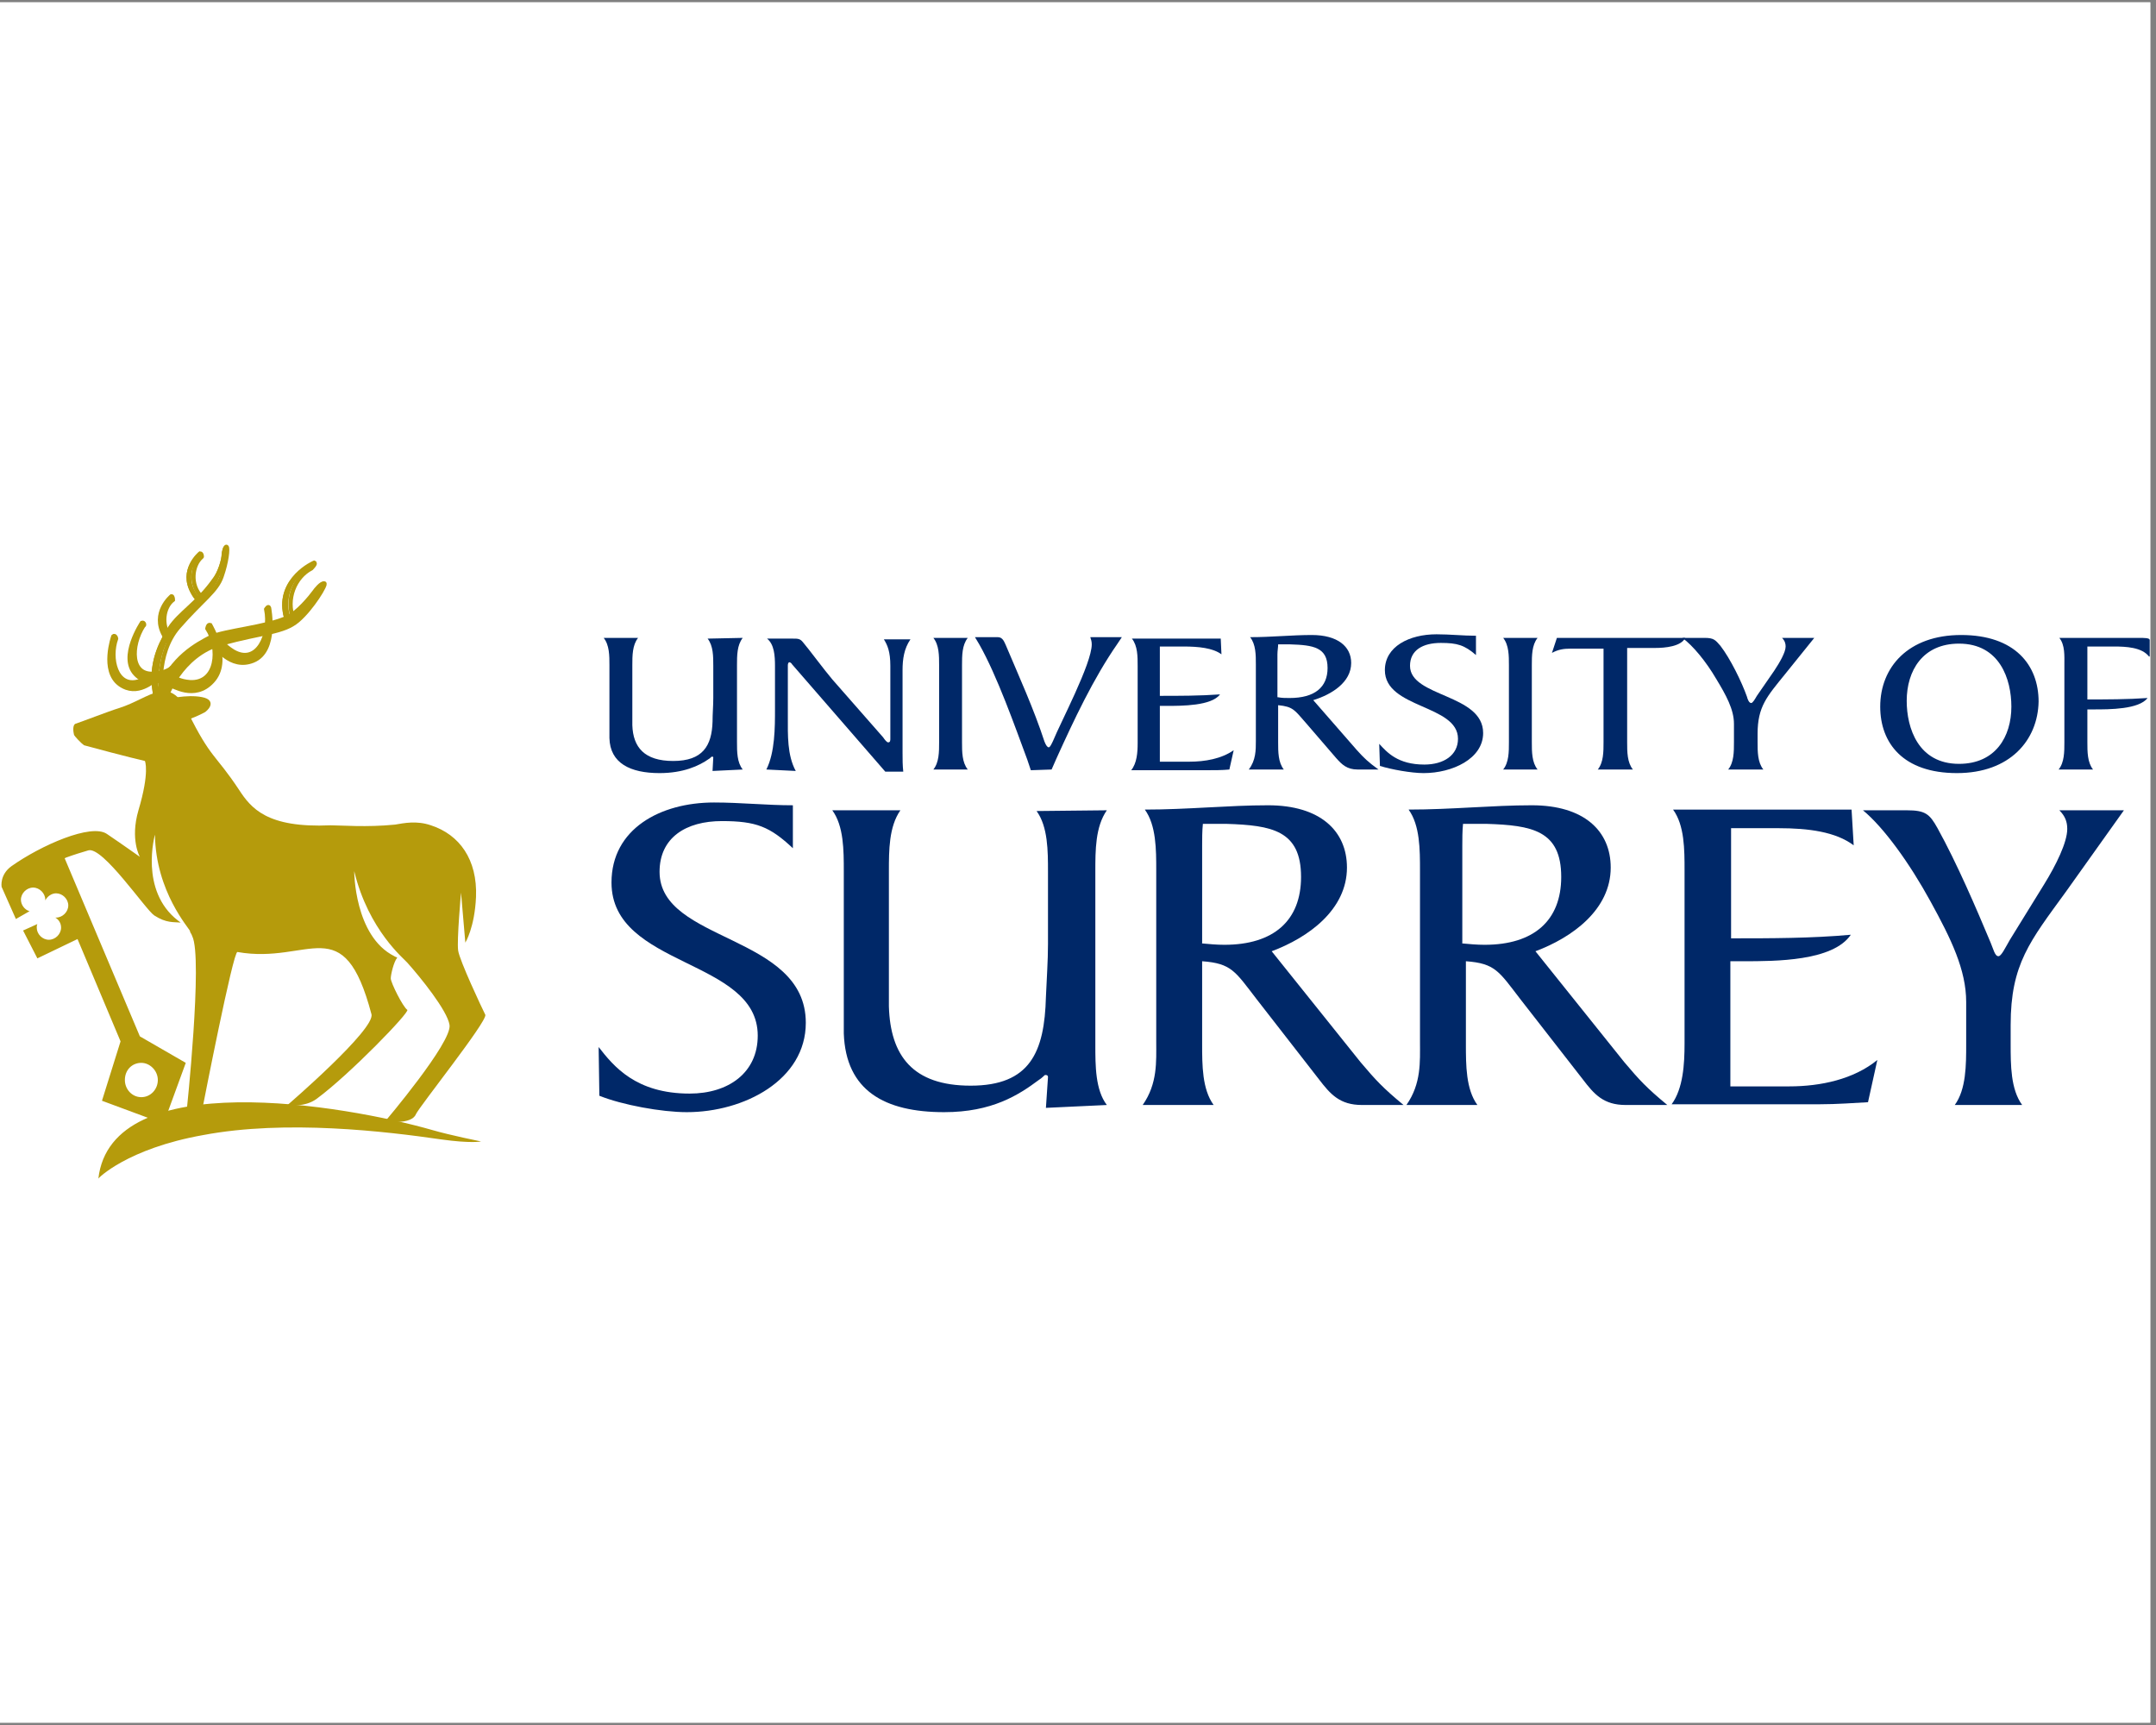 <?xml version="1.0" encoding="UTF-8"?> <svg xmlns="http://www.w3.org/2000/svg" xmlns:xlink="http://www.w3.org/1999/xlink" width="125" zoomAndPan="magnify" viewBox="0 0 93.75 75" height="100" preserveAspectRatio="xMidYMid meet" version="1.0"><rect x="0" y="0" width="93.75" height="75" fill="#808080" stroke="none"/><defs><clipPath id="d51772ae20"><path d="M 0 0.102 L 93.5 0.102 L 93.5 74.898 L 0 74.898 Z M 0 0.102 " clip-rule="nonzero"></path></clipPath><clipPath id="de8f277e1f"><path d="M 6 23.629 L 10 23.629 L 10 31 L 6 31 Z M 6 23.629 " clip-rule="nonzero"></path></clipPath><clipPath id="193aa94991"><path d="M 5 23.629 L 11 23.629 L 11 32 L 5 32 Z M 5 23.629 " clip-rule="nonzero"></path></clipPath><clipPath id="50647f7931"><path d="M 7 23.629 L 10 23.629 L 10 28 L 7 28 Z M 7 23.629 " clip-rule="nonzero"></path></clipPath><clipPath id="ab65020c9d"><path d="M 11 23.629 L 15 23.629 L 15 29 L 11 29 Z M 11 23.629 " clip-rule="nonzero"></path></clipPath><clipPath id="590078da6d"><path d="M 89 27 L 93.5 27 L 93.5 34 L 89 34 Z M 89 27 " clip-rule="nonzero"></path></clipPath><clipPath id="3fda5ce8a3"><path d="M 4 47 L 21 47 L 21 51.309 L 4 51.309 Z M 4 47 " clip-rule="nonzero"></path></clipPath></defs><g clip-path="url(#d51772ae20)"><path fill="#ffffff" d="M 0 0.102 L 93.5 0.102 L 93.5 74.898 L 0 74.898 Z M 0 0.102 " fill-opacity="1" fill-rule="nonzero"></path><path fill="#ffffff" d="M 0 0.102 L 93.5 0.102 L 93.5 74.898 L 0 74.898 Z M 0 0.102 " fill-opacity="1" fill-rule="nonzero"></path></g><path stroke-linecap="butt" transform="matrix(0.312, 0, 0, 0.311, -80.467, -121.395)" fill-opacity="1" fill="#b59b0c" fill-rule="nonzero" stroke-linejoin="miter" d="M 281.204 488.301 C 281.204 488.301 283.898 487.598 286.004 488 C 288.097 488.402 286.405 489.695 286.405 489.695 C 286.405 489.695 284.299 490.901 282.194 491.202 C 280.101 491.604 281.204 488.804 281.204 488.804 " stroke="#b59b0c" stroke-width="0.425" stroke-opacity="1" stroke-miterlimit="4"></path><path stroke-linecap="butt" transform="matrix(0.312, 0, 0, 0.311, -80.467, -121.395)" fill-opacity="1" fill="#b59b0c" fill-rule="nonzero" stroke-linejoin="miter" d="M 273.696 479.296 C 273.696 479.296 272.004 484.106 274.599 486.003 C 277.105 487.799 279.299 485.4 279.7 485.4 C 280.001 485.299 278.898 484.696 278.898 484.696 C 278.898 484.696 278.396 485.299 277.206 485.601 C 274.097 486.505 273.095 482.398 274.097 479.597 C 274.097 479.497 273.897 479.095 273.696 479.296 Z M 273.696 479.296 " stroke="#b59b0c" stroke-width="0.586" stroke-opacity="1" stroke-miterlimit="4"></path><path stroke-linecap="butt" transform="matrix(0.312, 0, 0, 0.311, -80.467, -121.395)" fill-opacity="1" fill="#b59b0c" fill-rule="nonzero" stroke-linejoin="miter" d="M 277.694 477.399 C 277.694 477.399 274.498 482.197 276.805 484.596 C 278.998 486.894 282.006 484.596 282.394 484.596 C 282.695 484.596 281.705 483.805 281.705 483.805 C 281.705 483.805 281.003 484.395 279.599 484.496 C 276.002 484.998 276.103 480.602 277.895 477.801 C 278.095 477.801 277.995 477.299 277.694 477.399 Z M 277.694 477.399 " stroke="#b59b0c" stroke-width="0.586" stroke-opacity="1" stroke-miterlimit="4"></path><g clip-path="url(#de8f277e1f)"><path fill="#b59b0c" d="M 6.926 30.316 C 6.926 30.316 6.645 28.449 7.672 27.27 C 8.703 26.086 9.324 25.715 9.543 25.062 C 9.762 24.438 9.824 23.848 9.762 23.785 C 9.699 23.723 9.637 24.035 9.637 24.098 C 9.637 24.312 9.48 24.906 9.199 25.246 C 8.516 26.211 7.703 26.68 7.301 27.301 C 7.02 27.766 6.457 28.668 6.613 29.914 C 6.77 31.156 6.926 30.316 6.926 30.316 Z M 6.926 30.316 " fill-opacity="1" fill-rule="nonzero"></path></g><g clip-path="url(#193aa94991)"><path stroke-linecap="butt" transform="matrix(0.312, 0, 0, 0.311, -80.467, -121.395)" fill="none" stroke-linejoin="miter" d="M 280.402 487.799 C 280.402 487.799 279.499 481.795 282.795 478.002 C 286.104 474.196 288.097 473.003 288.799 470.906 C 289.501 468.896 289.701 467 289.501 466.799 C 289.3 466.598 289.1 467.603 289.1 467.804 C 289.1 468.494 288.598 470.403 287.696 471.496 C 285.503 474.598 282.896 476.106 281.605 478.103 C 280.702 479.597 278.898 482.499 279.399 486.505 C 279.9 490.499 280.402 487.799 280.402 487.799 Z M 280.402 487.799 " stroke="#b59b0c" stroke-width="0.586" stroke-opacity="1" stroke-miterlimit="4"></path></g><path fill="#b59b0c" d="M 8.672 25.961 C 8.141 25.434 8.266 24.562 8.672 24.223 C 8.703 24.223 8.672 24.066 8.609 24.066 C 8.609 24.066 7.734 24.781 8.297 25.777 C 8.359 25.902 8.453 26.023 8.547 26.117 Z M 8.672 25.961 " fill-opacity="1" fill-rule="nonzero"></path><g clip-path="url(#50647f7931)"><path stroke-linecap="butt" transform="matrix(0.312, 0, 0, 0.311, -80.467, -121.395)" fill="none" stroke-linejoin="miter" d="M 286.004 473.795 C 284.299 472.099 284.701 469.298 286.004 468.205 C 286.104 468.205 286.004 467.703 285.803 467.703 C 285.803 467.703 282.996 470.002 284.801 473.204 C 285.001 473.606 285.302 473.996 285.603 474.297 Z M 286.004 473.795 " stroke="#b59b0c" stroke-width="0.586" stroke-opacity="1" stroke-miterlimit="4"></path></g><path stroke-linecap="butt" transform="matrix(0.312, 0, 0, 0.311, -80.467, -121.395)" fill-opacity="1" fill="#b59b0c" fill-rule="nonzero" stroke-linejoin="miter" d="M 281.605 479.396 C 280.301 477.701 280.702 475.201 282.006 474.196 C 282.006 474.196 282.006 473.694 281.805 473.694 C 281.805 473.694 278.998 476.005 280.803 479.195 C 280.903 479.396 281.103 479.698 281.204 479.899 Z M 281.605 479.396 " stroke="#b59b0c" stroke-width="0.586" stroke-opacity="1" stroke-miterlimit="4"></path><path stroke-linecap="butt" transform="matrix(0.312, 0, 0, 0.311, -80.467, -121.395)" fill-opacity="1" fill="#b59b0c" fill-rule="nonzero" stroke-linejoin="miter" d="M 295.404 475.302 C 295.404 475.302 296.595 481.305 293.198 482.699 C 290.002 484.006 287.897 480.602 287.495 480.401 C 287.195 480.2 288.598 479.798 288.598 479.798 C 288.598 479.798 289.1 480.602 290.403 481.406 C 293.8 483.403 295.705 478.994 295.003 475.503 C 295.003 475.503 295.304 475 295.404 475.302 Z M 295.404 475.302 " stroke="#b59b0c" stroke-width="0.586" stroke-opacity="1" stroke-miterlimit="4"></path><path stroke-linecap="butt" transform="matrix(0.312, 0, 0, 0.311, -80.467, -121.395)" fill-opacity="1" fill="#b59b0c" fill-rule="nonzero" stroke-linejoin="miter" d="M 281.003 488 C 281.003 488 282.996 481.896 288.799 480.301 C 294.602 478.705 297.397 478.806 299.402 477.098 C 301.395 475.402 303.501 471.898 303.099 471.898 C 302.698 471.798 301.896 472.802 301.696 473.104 C 301.194 473.795 299.402 476.005 297.898 476.696 C 295.103 478.002 289.2 478.505 287.295 479.396 C 285.402 480.401 281.805 482.197 279.9 487.196 C 277.995 492.195 281.003 488 281.003 488 Z M 281.003 488 " stroke="#b59b0c" stroke-width="0.586" stroke-opacity="1" stroke-miterlimit="4"></path><path fill="#b59b0c" d="M 12.66 26.926 C 12.316 26.055 12.723 25.09 13.438 24.719 C 13.469 24.688 13.656 24.5 13.562 24.469 C 13.562 24.469 11.973 25.152 12.316 26.738 C 12.348 26.863 12.379 26.957 12.41 27.082 Z M 12.66 26.926 " fill-opacity="1" fill-rule="nonzero"></path><g clip-path="url(#ab65020c9d)"><path stroke-linecap="butt" transform="matrix(0.312, 0, 0, 0.311, -80.467, -121.395)" fill="none" stroke-linejoin="miter" d="M 298.801 476.897 C 297.698 474.096 299.001 470.994 301.295 469.801 C 301.395 469.7 301.997 469.097 301.696 468.997 C 301.696 468.997 296.595 471.195 297.698 476.294 C 297.798 476.696 297.898 476.997 297.998 477.399 Z M 298.801 476.897 " stroke="#b59b0c" stroke-width="0.586" stroke-opacity="1" stroke-miterlimit="4"></path></g><path stroke-linecap="butt" transform="matrix(0.312, 0, 0, 0.311, -80.467, -121.395)" fill-opacity="1" fill="#b59b0c" fill-rule="nonzero" stroke-linejoin="miter" d="M 287.195 477.701 C 287.195 477.701 290.203 482.699 287.495 485.601 C 285.001 488.301 281.906 486.103 281.505 486.103 C 281.204 486.103 282.294 485.098 282.294 485.098 C 282.294 485.098 282.996 485.601 284.4 485.701 C 288.197 485.902 288.598 481.004 286.806 478.203 C 286.806 478.203 286.894 477.6 287.195 477.701 Z M 287.195 477.701 " stroke="#b59b0c" stroke-width="0.586" stroke-opacity="1" stroke-miterlimit="4"></path><path fill="#002868" d="M 32.297 27.734 C 32.047 28.047 32.047 28.512 32.047 28.918 L 32.047 32.277 C 32.047 32.68 32.047 33.148 32.297 33.457 L 30.984 33.52 L 31.016 32.93 C 31.016 32.898 30.984 32.898 30.953 32.898 C 30.922 32.898 30.895 32.961 30.832 32.992 C 30.395 33.301 29.707 33.613 28.68 33.613 C 27.402 33.613 26.527 33.18 26.5 32.09 L 26.5 28.918 C 26.5 28.512 26.5 28.047 26.25 27.734 L 27.746 27.734 C 27.496 28.047 27.496 28.512 27.496 28.918 L 27.496 31.531 C 27.527 32.492 28.023 33.086 29.273 33.086 C 30.551 33.086 30.953 32.434 30.984 31.375 C 30.984 31.031 31.016 30.691 31.016 30.348 L 31.016 28.949 C 31.016 28.543 31.016 28.078 30.77 27.766 " fill-opacity="1" fill-rule="nonzero"></path><path fill="#002868" d="M 33.324 33.457 C 33.699 32.711 33.699 31.621 33.699 30.844 L 33.699 28.949 C 33.699 28.512 33.668 28.016 33.355 27.766 L 34.477 27.766 C 34.695 27.766 34.789 27.766 34.914 27.922 C 35.133 28.172 35.848 29.137 36.191 29.539 L 38.402 32.059 C 38.465 32.152 38.559 32.277 38.621 32.277 C 38.715 32.277 38.715 32.184 38.715 32.121 L 38.715 28.949 C 38.715 28.328 38.59 28.047 38.434 27.797 L 39.59 27.797 C 39.309 28.203 39.246 28.668 39.246 29.137 L 39.246 32.711 C 39.246 33.023 39.246 33.27 39.277 33.551 L 38.496 33.551 L 34.445 28.887 C 34.414 28.824 34.352 28.793 34.32 28.793 C 34.289 28.793 34.258 28.855 34.258 28.918 L 34.258 31.219 C 34.258 31.934 34.227 32.836 34.602 33.52 " fill-opacity="1" fill-rule="nonzero"></path><path fill="#002868" d="M 40.836 28.918 C 40.836 28.512 40.836 28.047 40.586 27.734 L 42.082 27.734 C 41.832 28.047 41.832 28.512 41.832 28.918 L 41.832 32.277 C 41.832 32.68 41.832 33.148 42.082 33.457 L 40.586 33.457 C 40.836 33.148 40.836 32.68 40.836 32.277 " fill-opacity="1" fill-rule="nonzero"></path><path fill="#002868" d="M 44.824 33.488 L 44.668 33.023 C 44.137 31.594 43.359 29.383 42.582 28.016 L 42.395 27.703 L 43.391 27.703 C 43.609 27.703 43.672 27.922 43.734 28.047 C 44.324 29.445 44.949 30.812 45.418 32.246 C 45.48 32.402 45.543 32.492 45.602 32.492 C 45.664 32.492 45.727 32.34 45.789 32.215 C 46.102 31.438 47.473 28.855 47.473 28.016 C 47.473 27.891 47.441 27.797 47.41 27.703 L 48.781 27.703 L 48.594 27.984 C 47.535 29.508 46.695 31.312 45.945 32.961 L 45.727 33.457 " fill-opacity="1" fill-rule="nonzero"></path><path fill="#002868" d="M 50.434 33.117 L 51.711 33.117 C 52.398 33.117 53.113 32.992 53.645 32.617 L 53.457 33.457 C 53.145 33.488 52.805 33.488 52.398 33.488 L 49.188 33.488 C 49.438 33.18 49.469 32.711 49.469 32.309 L 49.469 28.949 C 49.469 28.543 49.469 28.078 49.219 27.766 L 53.082 27.766 L 53.113 28.449 C 52.742 28.172 52.117 28.109 51.461 28.109 L 50.434 28.109 L 50.434 30.254 C 51.277 30.254 52.18 30.254 53.051 30.191 C 52.68 30.691 51.402 30.691 50.715 30.691 L 50.434 30.691 " fill-opacity="1" fill-rule="nonzero"></path><path fill="#002868" d="M 55.578 30.316 C 55.734 30.348 55.918 30.348 56.074 30.348 C 57.168 30.348 57.727 29.883 57.727 29.043 C 57.727 28.141 57.105 28.047 56.105 28.016 L 55.578 28.016 C 55.578 28.141 55.547 28.297 55.547 28.449 L 55.547 30.316 Z M 59.004 32.617 C 59.316 32.961 59.473 33.117 59.941 33.457 L 59.035 33.457 C 58.57 33.457 58.352 33.242 58.102 32.961 L 56.762 31.406 C 56.293 30.875 56.23 30.723 55.578 30.66 L 55.578 32.277 C 55.578 32.68 55.578 33.148 55.824 33.457 L 54.301 33.457 C 54.609 33.055 54.609 32.617 54.609 32.215 L 54.609 28.887 C 54.609 28.48 54.609 28.016 54.359 27.703 C 55.297 27.703 56.168 27.609 57.043 27.609 C 58.164 27.609 58.754 28.109 58.754 28.824 C 58.754 29.664 57.914 30.191 57.105 30.441 " fill-opacity="1" fill-rule="nonzero"></path><path fill="#002868" d="M 59.973 32.34 C 60.312 32.711 60.781 33.242 61.934 33.242 C 62.777 33.242 63.398 32.836 63.398 32.121 C 63.398 30.629 60.219 30.812 60.219 29.137 C 60.219 28.109 61.281 27.578 62.465 27.578 C 63.059 27.578 63.617 27.641 64.18 27.641 L 64.18 28.48 C 63.68 28.047 63.367 27.953 62.652 27.953 C 61.871 27.953 61.312 28.266 61.312 28.949 C 61.312 30.316 64.492 30.16 64.492 31.871 C 64.492 32.992 63.148 33.613 61.902 33.613 C 61.375 33.613 60.5 33.457 60.004 33.301 " fill-opacity="1" fill-rule="nonzero"></path><path fill="#002868" d="M 65.613 28.918 C 65.613 28.512 65.613 28.047 65.363 27.734 L 66.859 27.734 C 66.609 28.047 66.609 28.512 66.609 28.918 L 66.609 32.277 C 66.609 32.68 66.609 33.148 66.859 33.457 L 65.363 33.457 C 65.613 33.148 65.613 32.68 65.613 32.277 " fill-opacity="1" fill-rule="nonzero"></path><path fill="#002868" d="M 69.477 33.457 C 69.727 33.148 69.727 32.68 69.727 32.277 L 69.727 28.203 L 68.262 28.203 C 68.012 28.203 67.762 28.234 67.484 28.387 L 67.699 27.734 L 73.281 27.734 C 73.094 28.109 72.406 28.172 71.969 28.172 L 70.754 28.172 L 70.754 32.277 C 70.754 32.68 70.754 33.148 71.004 33.457 " fill-opacity="1" fill-rule="nonzero"></path><path fill="#002868" d="M 75.148 33.457 C 75.398 33.148 75.398 32.68 75.398 32.277 L 75.398 31.469 C 75.398 30.844 75.055 30.223 74.621 29.508 C 74.184 28.762 73.621 28.078 73.156 27.734 L 74.121 27.734 C 74.527 27.734 74.59 27.828 74.809 28.078 C 75.242 28.637 75.742 29.664 75.961 30.285 C 75.992 30.41 76.055 30.566 76.148 30.566 C 76.211 30.566 76.305 30.41 76.395 30.254 L 77.145 29.168 C 77.395 28.793 77.645 28.355 77.645 28.109 C 77.645 27.984 77.613 27.859 77.488 27.734 L 78.891 27.734 L 77.613 29.32 C 76.832 30.285 76.426 30.723 76.426 31.902 L 76.426 32.277 C 76.426 32.68 76.426 33.148 76.676 33.457 " fill-opacity="1" fill-rule="nonzero"></path><path fill="#002868" d="M 85.184 27.984 C 83.598 27.984 82.91 29.168 82.91 30.473 C 82.91 31.652 83.41 33.211 85.184 33.211 C 86.773 33.211 87.461 32.027 87.461 30.723 C 87.461 29.539 86.961 27.984 85.184 27.984 Z M 85.094 33.613 C 82.754 33.613 81.758 32.309 81.758 30.723 C 81.758 29.012 82.973 27.609 85.277 27.609 C 87.617 27.609 88.645 28.918 88.645 30.504 C 88.613 32.184 87.398 33.613 85.094 33.613 " fill-opacity="1" fill-rule="nonzero"></path><g clip-path="url(#590078da6d)"><path fill="#002868" d="M 90.766 32.277 C 90.766 32.68 90.766 33.148 91.012 33.457 L 89.516 33.457 C 89.766 33.148 89.766 32.68 89.766 32.277 L 89.766 28.918 C 89.766 28.512 89.797 28.047 89.547 27.734 L 92.977 27.734 C 93.258 27.734 93.477 27.734 93.477 27.828 L 93.477 28.543 L 93.445 28.543 C 93.133 28.141 92.445 28.109 91.918 28.109 L 90.766 28.109 L 90.766 30.41 C 91.605 30.41 92.508 30.41 93.383 30.348 C 93.008 30.844 91.73 30.844 91.043 30.844 L 90.766 30.844 " fill-opacity="1" fill-rule="nonzero"></path></g><path fill="#002868" d="M 26.031 45.523 C 26.684 46.363 27.652 47.547 29.988 47.547 C 31.672 47.547 32.949 46.645 32.949 45.027 C 32.949 41.668 26.59 42.074 26.59 38.371 C 26.59 36.039 28.711 34.891 31.047 34.891 C 32.203 34.891 33.324 35.012 34.477 35.012 L 34.477 36.879 C 33.48 35.945 32.887 35.699 31.391 35.699 C 29.832 35.699 28.68 36.414 28.68 37.906 C 28.68 40.984 35.039 40.609 35.039 44.469 C 35.039 46.957 32.359 48.355 29.863 48.355 C 28.773 48.355 27.059 48.043 26.062 47.641 " fill-opacity="1" fill-rule="nonzero"></path><path fill="#002868" d="M 48.129 35.23 C 47.629 35.945 47.629 36.973 47.629 37.875 L 47.629 45.434 C 47.629 46.332 47.629 47.391 48.129 48.043 L 45.48 48.168 L 45.57 46.832 C 45.57 46.77 45.543 46.738 45.449 46.738 C 45.418 46.738 45.324 46.863 45.168 46.957 C 44.293 47.609 43.141 48.355 41.055 48.355 C 38.465 48.355 36.781 47.422 36.691 44.934 L 36.691 37.875 C 36.691 36.973 36.691 35.914 36.191 35.23 L 39.152 35.23 C 38.652 35.945 38.652 36.973 38.652 37.875 L 38.652 43.754 C 38.715 45.898 39.684 47.203 42.207 47.203 C 44.793 47.203 45.418 45.742 45.48 43.348 C 45.512 42.57 45.57 41.793 45.57 41.047 L 45.57 37.906 C 45.57 37.004 45.57 35.945 45.074 35.262 " fill-opacity="1" fill-rule="nonzero"></path><path fill="#002868" d="M 52.242 41.016 C 52.586 41.047 52.895 41.078 53.238 41.078 C 55.391 41.078 56.574 40.02 56.574 38.125 C 56.574 36.102 55.297 35.883 53.332 35.82 L 52.305 35.82 C 52.273 36.133 52.273 36.477 52.273 36.785 L 52.273 41.016 Z M 59.16 46.18 C 59.816 46.957 60.129 47.297 61.031 48.043 L 59.223 48.043 C 58.258 48.043 57.852 47.578 57.352 46.926 L 54.641 43.441 C 53.707 42.23 53.551 41.887 52.273 41.793 L 52.273 45.402 C 52.273 46.305 52.273 47.359 52.773 48.043 L 49.688 48.043 C 50.34 47.113 50.277 46.148 50.277 45.309 L 50.277 37.844 C 50.277 36.941 50.277 35.883 49.781 35.199 C 51.648 35.199 53.426 35.012 55.141 35.012 C 57.414 35.012 58.57 36.133 58.57 37.719 C 58.57 39.555 56.887 40.766 55.297 41.359 " fill-opacity="1" fill-rule="nonzero"></path><path fill="#002868" d="M 63.555 41.016 C 63.898 41.047 64.211 41.078 64.555 41.078 C 66.703 41.078 67.887 40.02 67.887 38.125 C 67.887 36.102 66.609 35.883 64.645 35.82 L 63.617 35.82 C 63.586 36.133 63.586 36.477 63.586 36.785 L 63.586 41.016 Z M 70.629 46.18 C 71.285 46.957 71.598 47.297 72.5 48.043 L 70.691 48.043 C 69.727 48.043 69.32 47.578 68.824 46.926 L 66.109 43.441 C 65.176 42.23 65.02 41.887 63.742 41.793 L 63.742 45.402 C 63.742 46.305 63.742 47.359 64.242 48.043 L 61.156 48.043 C 61.809 47.113 61.746 46.148 61.746 45.309 L 61.746 37.844 C 61.746 36.941 61.746 35.883 61.25 35.199 C 63.121 35.199 64.895 35.012 66.609 35.012 C 68.887 35.012 70.039 36.133 70.039 37.719 C 70.039 39.555 68.355 40.766 66.766 41.359 " fill-opacity="1" fill-rule="nonzero"></path><path fill="#002868" d="M 75.242 47.234 L 77.797 47.234 C 79.172 47.234 80.605 46.926 81.633 46.086 L 81.227 47.922 C 80.637 47.953 79.887 48.012 79.109 48.012 L 72.688 48.012 C 73.188 47.328 73.25 46.273 73.25 45.371 L 73.25 37.844 C 73.25 36.941 73.25 35.883 72.75 35.199 L 80.512 35.199 L 80.605 36.754 C 79.824 36.164 78.641 36.008 77.332 36.008 L 75.273 36.008 L 75.273 40.797 C 76.988 40.797 78.766 40.797 80.48 40.641 C 79.699 41.793 77.207 41.793 75.805 41.793 L 75.242 41.793 " fill-opacity="1" fill-rule="nonzero"></path><path fill="#002868" d="M 85 48.043 C 85.496 47.359 85.496 46.305 85.496 45.402 L 85.496 43.566 C 85.496 42.168 84.844 40.828 83.938 39.18 C 83.035 37.531 81.914 35.977 81.008 35.23 L 82.91 35.23 C 83.719 35.23 83.906 35.387 84.25 36.008 C 85.094 37.531 85.934 39.492 86.559 40.984 C 86.68 41.266 86.742 41.574 86.898 41.574 C 87.023 41.574 87.18 41.234 87.398 40.859 L 88.895 38.434 C 89.395 37.625 89.891 36.629 89.891 36.039 C 89.891 35.727 89.797 35.48 89.547 35.23 L 92.355 35.23 L 89.828 38.777 C 88.27 40.922 87.43 41.918 87.43 44.562 L 87.43 45.402 C 87.43 46.305 87.43 47.359 87.93 48.043 " fill-opacity="1" fill-rule="nonzero"></path><g clip-path="url(#3fda5ce8a3)"><path fill="#b59b0c" d="M 8.828 49.352 C 12.441 48.668 16.805 49.195 19.176 49.539 C 20.484 49.723 20.918 49.629 20.918 49.629 C 20.918 49.629 19.547 49.352 18.801 49.133 C 14.996 48.043 4.836 46.305 4.277 51.246 C 4.246 51.246 5.523 49.941 8.828 49.352 " fill-opacity="1" fill-rule="nonzero"></path></g><path fill="#b59b0c" d="M 6.145 46.211 C 6.52 46.211 6.863 46.551 6.863 46.957 C 6.863 47.359 6.551 47.703 6.145 47.703 C 5.742 47.703 5.43 47.359 5.43 46.957 C 5.43 46.52 5.742 46.211 6.145 46.211 Z M 19.922 41.328 C 19.859 40.891 20.047 38.809 20.047 38.809 L 20.234 40.984 C 20.234 40.984 20.641 40.332 20.699 38.992 C 20.762 37.375 19.984 36.289 18.738 35.883 C 18.113 35.668 17.555 35.789 17.18 35.852 C 15.934 35.977 14.84 35.883 14.375 35.883 C 11.602 36.008 10.914 35.137 10.387 34.328 C 9.355 32.773 9.168 32.992 8.172 30.969 C 7.332 29.289 6.551 30.348 5.18 30.785 C 4.773 30.906 3.402 31.438 3.277 31.469 C 3.152 31.531 3.184 31.809 3.215 31.934 C 3.215 31.996 3.559 32.34 3.652 32.402 C 3.746 32.434 5.742 32.961 6.301 33.086 C 6.301 33.086 6.52 33.551 6.02 35.23 C 5.648 36.508 6.082 37.254 6.082 37.254 C 6.082 37.254 5.336 36.723 4.648 36.258 C 3.965 35.789 1.781 36.754 0.504 37.656 C -0.023 38.031 0.07 38.559 0.07 38.559 L 0.691 39.957 L 1.285 39.617 C 1.066 39.555 0.91 39.336 0.91 39.117 C 0.91 38.84 1.16 38.59 1.441 38.59 C 1.719 38.59 1.969 38.84 1.969 39.117 L 1.969 39.148 C 2.062 38.965 2.25 38.84 2.438 38.84 C 2.719 38.84 2.969 39.086 2.969 39.367 C 2.969 39.648 2.719 39.895 2.438 39.895 L 2.406 39.895 C 2.562 39.988 2.656 40.145 2.656 40.332 C 2.656 40.613 2.406 40.859 2.125 40.859 C 1.844 40.859 1.598 40.613 1.598 40.332 C 1.598 40.27 1.598 40.238 1.625 40.176 L 1.004 40.457 L 1.625 41.668 L 3.371 40.828 L 5.242 45.277 L 4.434 47.859 L 7.113 48.852 L 8.078 46.211 L 6.082 45.059 L 2.812 37.316 L 2.875 37.285 C 3.215 37.16 3.527 37.066 3.84 36.973 C 4.465 36.785 6.332 39.555 6.707 39.801 C 7.238 40.145 7.547 40.082 7.891 40.113 L 7.859 40.113 C 7.828 40.082 7.766 40.051 7.734 40.02 C 6.051 38.715 6.738 36.289 6.738 36.289 C 6.77 38.777 8.234 40.363 8.266 40.488 L 8.266 40.52 C 8.297 40.582 8.328 40.609 8.359 40.703 C 8.828 41.637 8.109 48.387 8.109 48.387 L 8.828 48.074 C 8.828 48.074 10.137 41.359 10.324 41.391 C 13.469 41.949 14.934 39.492 16.152 44.094 C 16.336 44.746 12.504 48.043 12.504 48.043 C 12.504 48.043 13.254 48.168 13.781 47.766 C 15.215 46.707 17.832 44 17.711 43.906 C 17.523 43.785 16.992 42.727 16.992 42.539 C 16.992 42.383 17.117 41.824 17.273 41.637 C 17.242 41.605 17.18 41.605 17.148 41.574 C 15.402 40.703 15.402 37.875 15.402 37.875 C 16.027 40.457 17.586 41.699 17.711 41.855 C 18.27 42.477 19.453 43.938 19.547 44.562 C 19.672 45.309 16.742 48.762 16.742 48.762 C 16.742 48.762 17.895 48.914 18.082 48.449 C 18.238 48.105 21.168 44.438 21.105 44.125 C 20.949 43.816 19.984 41.762 19.922 41.328 " fill-opacity="1" fill-rule="nonzero"></path></svg> 
